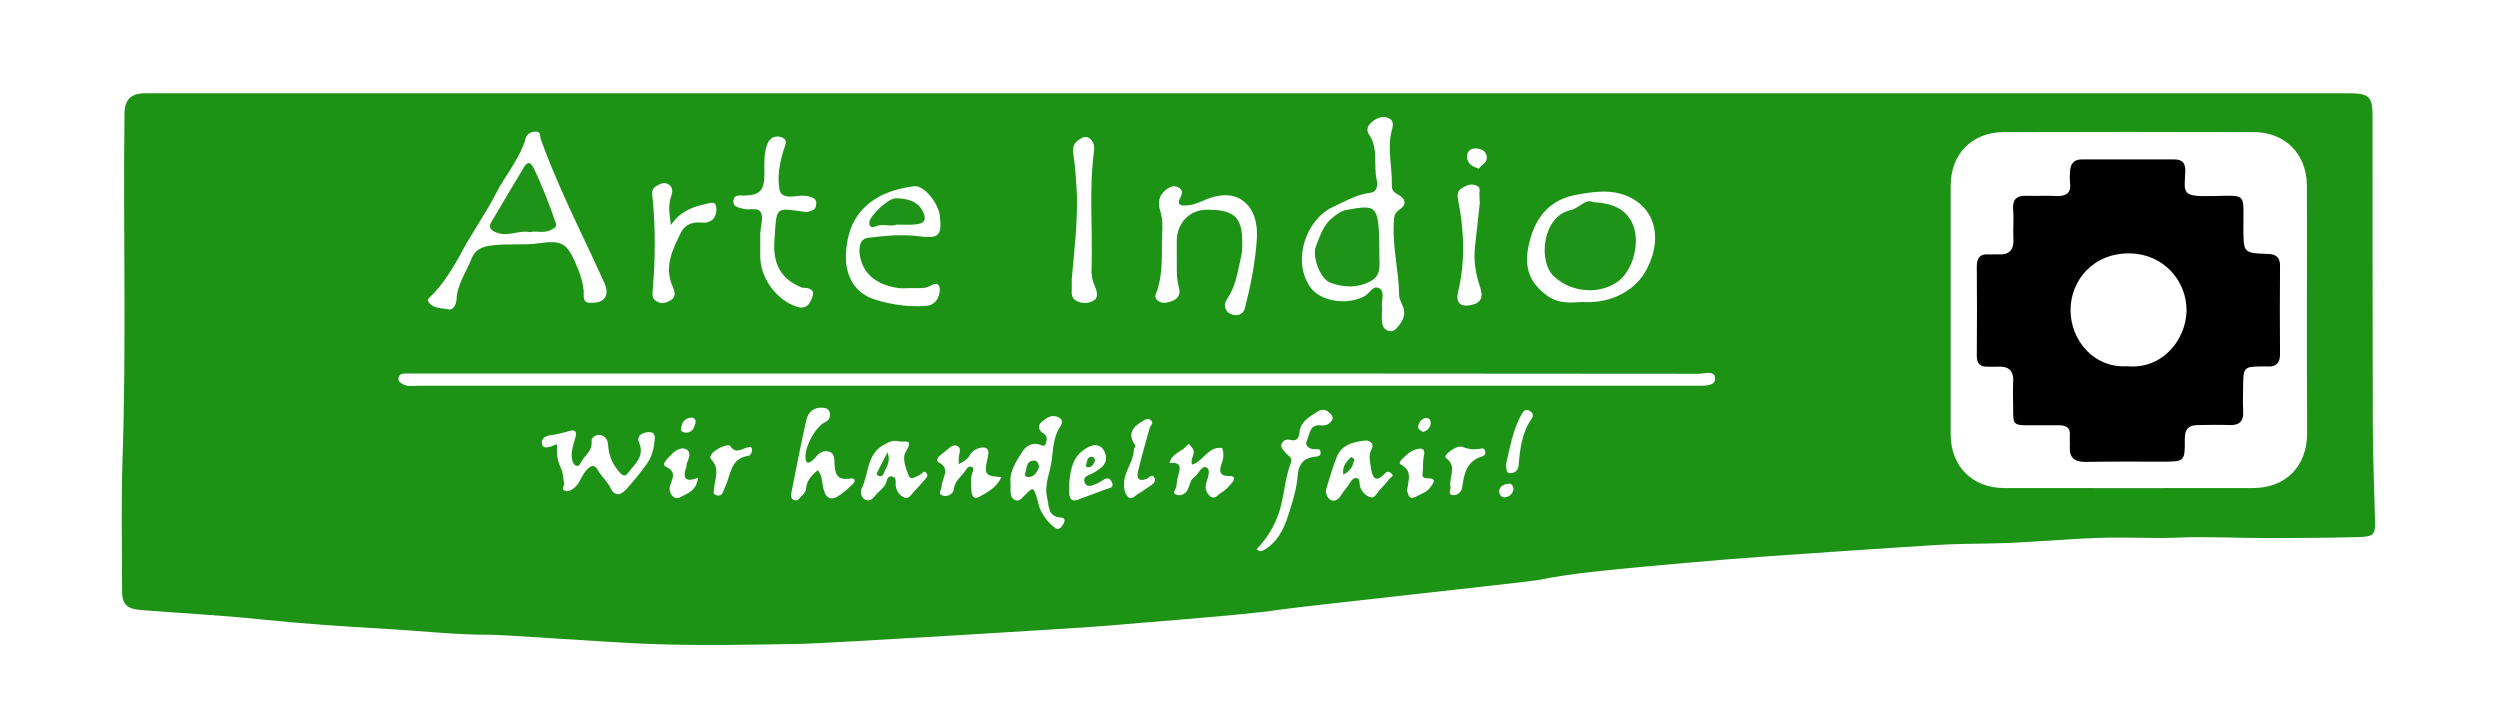 <?xml version="1.0" encoding="utf-8"?>
<!-- Generator: Adobe Illustrator 24.2.1, SVG Export Plug-In . SVG Version: 6.00 Build 0)  -->
<svg version="1.1" id="Ebene_2" xmlns="http://www.w3.org/2000/svg" xmlns:xlink="http://www.w3.org/1999/xlink" x="0px" y="0px"
	 viewBox="0 0 1024 293" style="enable-background:new 0 0 1024 293;" xml:space="preserve">
<style type="text/css">
	.st0{fill:#1C9315;}
	.st1{fill:#010101;}
	.st2{fill:#1E9317;}
</style>
<path class="st0" d="M511.4,38.2c150.3,0,300.6,0,450.9,0c8.1,0,9.5,1.5,9.5,9.4c0,41.8,0,83.6,0.1,125.4c0,13.3,0.6,26.5,0.9,39.8
	c0.2,6.4-0.5,7-6.9,7.2c-12.5,0.3-25,0.4-37.4,0.4c-12.1,0-24.2-0.7-36.3-0.2c-9.1,0.4-18.1-0.1-27.2,0c-16.7,0.2-33.3,2.2-50,2.4
	c-7.1,0.1-14.4,0.2-21.4,0.6c-12,0.7-74.6,4.9-85.9,5.9c-11.4,1-22.9,1.9-34.3,3c-14.5,1.4-29.1,2.6-43.5,5.5
	c-4.2,0.8-98.9,11-107.1,12.3c-11.5,1.9-62.5,5.7-66.9,6.2c-13.1,1.2-117.8,7.4-126.7,7.6c-22.3,0.4-44.6,0.9-66.9-0.1
	c-15.6-0.7-56.3-3.6-61-3.6c-14.4,0.1-28.7-1.6-43.1-2.4c-17.1-1-34.2-2.1-51.3-3.9c-16.2-1.7-32.5-2.5-48.8-3.8
	c-6.3-0.5-8.2-2.3-8.1-8.4c0-18-0.4-36,0.2-53.9c1.6-47.1,0.2-94.2,0.8-141.3c0.1-5.5,2.7-8.1,8.4-8.1
	C210.2,38.2,360.8,38.2,511.4,38.2z M944.9,127.3c0-17.1,0.1-34.3,0-51.4c-0.1-12.8-8.9-21.7-21.6-21.8c-34.1-0.1-68.3-0.1-102.4,0
	c-13.1,0-21.9,8.9-21.9,22c0,33.9,0,67.9,0,101.8c0,13.1,8.9,22,21.9,22c34,0.1,67.9,0,101.9,0c13.4,0,22.1-8.8,22.2-22.3
	C944.9,160.9,944.9,144.1,944.9,127.3z M433.1,153c-87.8,0-175.6,0-263.3,0c-1.3,0-2.7,0-4,0c-1.3,0-2.3,0.4-2.6,1.8
	c-0.2,1.5,0.9,2.1,1.9,2.6c2,1.1,4.2,0.6,6.4,0.6c124.4,0,248.8,0,373.2,0c50.3,0,100.6,0,150.9,0c2.8,0,7,0.1,6.9-2.9
	c0-3.6-4.3-2-6.6-2C608.3,153,520.7,153,433.1,153z M242.2,124c5.4,0.2,7.6-3,5.4-8c-3.6-8-7.4-16-11.2-24
	c-5.4-11.5-10.6-23.1-14.9-35c-0.4-1.1,0.3-3.2-2.3-3.1c-2.2,0.1-3.6,1.3-4,3.1c-0.9,3.4-2.6,6.4-4.3,9.4c-2.3,4.1-5.1,7.8-7.3,12
	c-4.2,8.4-9.7,16-14.2,24.3c-3.7,6.9-7.8,13.8-13.6,19.3c-0.5,0.5-0.8,1-0.3,1.7c2,2.8,5.3,2.4,8.1,3c2.2,0.5,3.3-2.2,3.4-4.1
	c0.3-6.3,4.1-11.4,6.3-17c1.1-2.8,3.7-4.4,6.9-4.9c6.9-1.1,14-0.1,20.8-1.1c8.7-1.2,11.1-0.1,14.5,7.6c1.9,4.4,3.7,8.8,3.6,13.7
	C239,123.4,240.1,124.2,242.2,124z M566.1,126.2c0,2.1-0.3,4.3,0.1,6.4c0.4,2.8,3.7,4.1,5.6,2.1c2.4-2.5,4.4-5.4,2.8-9.3
	c-0.6-1.4-1.4-2.8-1.5-4.2c-0.1-10.1-2.8-19.9-2.2-30c0.1-2.2,0.1-3.9,2.4-5.4c2.8-1.8,2.7-4.2-0.5-6c-1.5-0.8-2.8-1.7-2.7-3.8
	c0.2-7.6-2-15.1,0-22.7c0.5-1.8,0.9-3.8-1.1-4.8c-2.5-1.3-4.9-0.2-6.9,1.3c-1.5,1.2-2.8,3.2-1.4,5.2c4,5.7,1.8,12.5,3.2,18.7
	c0.5,2,0.1,4.9-2.3,5.2c-5.9,0.7-10.7,3.6-15.9,6c-10.6,5.1-16.6,21.6-9.1,32.6c4,5.9,14.8,7.7,22.2,3.9c2.2-1.1,3.7-5.2,6.6-3
	C567.3,120.1,565.6,123.5,566.1,126.2z M648.1,123.7c12,0.8,22.2-4.9,26.6-13.8c6.1-12.1,3.4-23.4-6.3-28.7
	c-7.3-4-15.6-2.8-23.3-1.3c-10.1,2-16,8.7-18.6,19.1c-2.5,9.8-0.6,16.7,7.8,22.5C639.5,124.9,644.8,123.7,648.1,123.7z M482,105.1
	c0-2.2,0-4.3,0-6.5c0.1-7.3,5.2-12.6,12.2-12.7c10.8-0.1,14.4,2.8,14.6,12.1c0.1,2.3,0.1,4.6-0.4,6.9c-1.4,6-2.1,12.2-5.8,17.6
	c-1.6,2.3-1,5.1,1.7,6.2c2.2,0.9,4.9,0.3,5.6-2.4c2.4-9.4,4.3-18.9,4.9-28.5c0.3-4.7-0.4-9.8-3.5-13.5c-4.2-5-10.2-5.3-16.8-2.8
	c-2.5,1-5,2.3-7.8,2.6c-2.5,0.2-5.1,0.4-3.1-3.5c0.7-1.3,1-2.8-0.9-3.8c-1.7-0.9-2.9-0.5-4.5,0.5c-3.5,2.3-4.1,5.6-3,9
	c1.1,3.3,1,6.6,0.8,9.8c-0.3,8.2,0.6,16.4-2.6,24.4c-0.9,2.2,1.9,3.9,4.2,3.5c3.3-0.6,6.6-2.1,5.2-6.5
	C481.7,113.3,482.1,109.2,482,105.1z M372.9,118c-1.7,0-3.4,0.2-5,0c-6.5-1-14.2-4.1-15.7-13.4c-0.5-3.2-0.1-6.8,3.4-7.2
	c6.6-0.8,13.5-1.5,20.1-0.7c8.5,1.1,10.2,0.3,9.3-8.1c-0.6-5.4-6.5-12.9-10.7-12.3c-5.3,0.7-10.8,2.1-15.5,5
	c-8.5,5.3-11.9,13.1-12.3,23c-0.3,8.8,3.6,15.7,11.6,18.3c6.8,2.2,13.9,3.2,21.1,2.7c3.4-0.2,5.1-2.5,5.6-5.3c0.5-2.6-0.2-5-3.8-2.9
	C378.5,118.5,375.6,117.9,372.9,118z M311.4,96.4C311.4,96.4,311.4,96.4,311.4,96.4c0,2.6,0,5.3,0,7.9c-0.3,9.2,6.5,18.7,15.2,21.4
	c3.9,1.2,5.3-1.7,6.2-4.2c1-2.7-1.1-3.6-3.6-3.6c-0.8,0-1.5-0.5-2.3-0.8c-8-3.7-10.3-10.5-9.7-18.6c1-14.2-0.1-13.4,12.7-11.7
	c0.3,0,0.7,0.2,1,0c1.3-0.7,3.2-0.4,3.4-2.9c0.2-2.2-0.6-2.7-2.5-3.3c-1.8-0.6-3.5-0.5-5.3-0.3c-2.7,0.3-6.5,0.8-7.2-2.6
	c-1-5.3,0-10.8,1.6-16c0.6-2.2,2.1-4.3-0.6-5.4c-2.7-1.1-5.2,0.1-6.2,3.2c-1.3,3.9-1,7.9-1,11.9c0,6.6-1.9,8.6-8.3,8.7
	c-1.8,0-4.1-0.5-4.4,2c-0.3,2.7,2.2,2.9,4,3.4c2.5,0.8,6.1-0.9,7.3,1.6c1,2.1-0.1,5.2-0.2,7.8C311.3,95.4,311.4,95.9,311.4,96.4z
	 M228.2,182c-0.3,3.9,0.1,6.9,1.6,9.8c0.9,1.8,0.8,4.1,1.3,6.2c0.2,1-1.5,2.3,0.3,3c1.3,0.5,2.6-0.2,3.6-1c2.2-1.7,2.9-4.3,4.4-6.4
	c1.2-1.7,3.6-4.4,5.3-1.3c1.5,2.8,4,4.7,5.4,7.6c1.8,3.8,4.4,2.8,6.6,0.3c2.9-3.3,5.8-6.7,8.3-10.3c2.1-2.9,2.9-6.5,3.2-10.1
	c0.2-2.8-1.5-3-3.5-2.7c-2.1,0.4-4,1.7-3,4c2.6,5.9-1.8,9-4.6,12.8c-1,1.3-2,1-3.2-0.3c-2.9-3.2-4.5-6.8-4.8-11.1
	c-0.1-2.1-1-4-3.3-4.3c-2-0.3-3.7,1.2-3.5,2.7c0.4,3.8-2.6,5.4-4.1,8.1c-0.5,0.9-0.9,2-2,1.8c-1.2-0.2-1.7-1.6-1.9-2.7
	c-0.5-3,0.5-5.9,1.3-8.6c0.9-3-0.1-3.7-2.6-2.9c-2.7,0.8-5.4,1.4-8.2,1.8c-1.6,0.3-3.3,1.5-2.8,3.5c0.5,2.1,2.3,1.2,3.7,1
	C226.3,182.6,226.9,182.3,228.2,182z M439,114.2c0,2.2,0,3.1,0,3.9c-0.1,2.2-0.3,4.2,2.4,5.4c2.6,1.1,5.3,0.6,7-0.7
	c1.6-1.3,0.8-4-0.1-6c-1.1-2.3-1.3-4.7-1.2-7.2c0.5-15.9-1.1-31.8,1-47.7c0.3-2.1-0.1-4-1.9-5.3c-1.7-1.2-3.3,0-4.5,0.8
	c-1.7,1.2-2.5,2.8-2.1,5.4c0.9,5.7,1.2,11.5,1.5,17.2C441.4,91.8,439.9,103.7,439,114.2z M274.8,92.2c-0.5-4.1-1.3-8,0.1-11.8
	c0.6-1.6,0.9-3.7-1.1-4.9c-1.9-1.1-3.6-0.1-5.1,0.8c-2.2,1.3-1.5,3.5-1.3,5.8c1.1,12.1,1,24.2,0,36.2c-0.2,2.2-0.5,3.9,1.5,5.1
	c2.1,1.4,4.2,0.6,6.1-0.6c1.9-1.2,1.4-3.4,0.7-5c-3.9-8.3-0.3-15.5,3.3-22.7c1.4-2.8,3.9-3.9,6.9-4c1.3,0,2.7,0.3,4-0.1
	c3-0.8,3.7-3.6,3.5-6c-0.3-2.9-2.5-1.8-4.5-1.4C283.1,84.8,278.3,87,274.8,92.2z M413.9,197.5c0.2,3.4-0.6,5.8,1.6,7.2
	c1.6,1,2.8-0.4,3.8-1.4c4-4.1,4-4.1,5.7,1.6c0.3,1.1,0.5,2.3,0.9,3.3c1.3,3.1,3.3,5.6,5.9,7.8c1.9,1.6,3-0.1,3.8-1.4
	c0.5-0.8,1-2.5-1-2.6c-5.5-0.3-4.9-4.8-5.7-8.2c-1.3-5.3,1.3-10.3,1.9-15.4c0.6-4.7,0.7-9.5,3.4-13.6c1-1.5,1.4-3-0.9-4
	c-2.8-1.2-4.8,0.6-6.6,2c-1.7,1.4-1.6,3.4,0.8,4.8c1.5,0.9,1.4,2.6,0.9,4c-0.6,1.8-2,0.6-2.9,0.4c-2.8-0.8-5.2,0.8-6.4,2.5
	C416.3,188.7,413.5,193.1,413.9,197.5z M335,192.6c1.8,2.3,1.7,4.8,2.2,7.2c0.6,2.9,2.1,5.7,5.8,3.6c2.3-1.3,4.2-3.2,6.1-4.9
	c1.2-1.1,1.6-2.8-0.7-2.5c-5.9,1-6.5-2.3-6.6-6.8c0-1.3-0.2-3.5-1.9-4.1c-2-0.7-3.9-0.1-5.4,1.7c-0.6,0.8-1.3,1.5-2.1,2.1
	c-1.1,0.8-2.1,1.1-2.4-0.8c-0.8-4.3,3.8-13.2,8-15.2c1.6-0.8,2.1-1.9,1.9-3.6c-0.2-1.6-1.4-2.2-2.8-2.3c-3.6-0.3-6.1,1.7-6.8,5
	c-2.3,10-4.2,20.1-6.2,30.1c-0.2,1-0.2,2,0.9,2.6c1.1,0.6,1.9,0.1,2.6-0.7c0.9-1.2,2.3-2,2.5-3.6C330.4,197.1,332.1,194.8,335,192.6
	z M514.7,225c1.2,0.9,1.8,0.9,2.4,0.6c6.1-3.2,8.8-8.9,10.7-15c1.7-5.1,3.3-10.4,3.7-15.6c0.4-5.3,2.8-7.6,7.7-8
	c1.3-0.1,1.8-0.6,1.7-1.8c-0.1-1.2-0.9-1.3-1.8-1.2c-2.6,0.2-4.9-1.3-3.8-3.5c1.1-2.3,1.1-6.7,5.4-6.3c2.1,0.2,3.5-0.1,4.7-1.8
	c1.1-1.6-0.1-2.6-1-3.4c-1.7-1.8-3.7-1.2-5.4,0c-3,2-6.2,3.7-6.7,7.9c-0.2,1.9-0.7,4.1-3.7,3.3c-1.4-0.4-2.8,0-3.5,1.3
	c-0.9,1.6,0.5,2.8,1.4,3.9c1,1.2,3.1,2,2.3,4c-2.6,6.6-2.7,13.8-4.9,20.5C522,215.6,518.9,220.6,514.7,225z M606.2,82.5
	c-0.1,0-0.1,0-0.2,0c0-0.8,0.1-1.7,0-2.5c-0.3-1.4,1-3.2-1.5-4.1c-2.4-0.9-4.2,0.3-5.9,1.3c-1.4,0.8-1.8,2.5-1.4,4.4
	c2.5,12.7,3.1,25.4,0,38.1c-1,4.1,0.9,6.1,5,5.3c4.6-0.8,5.5-3.2,3.9-7.9c-1.8-5.3-2.6-10.8-1.9-16.4
	C604.9,94.6,605.5,88.6,606.2,82.5z M559.8,180.4c-6,0.5-10.5,2-12.4,7.1c-1.6,4.1-2.8,8.3-4.1,12.5c-0.6,1.8,0.3,3.9,1.6,4.7
	c1.7,1,3.4-0.1,4.5-2c0.9-1.5,2.2-2.9,3.2-4.4c0.7-1.1,1.5-2.6,2.8-2.5c1.8,0.1,1.3,1.9,1.6,3.1c0.6,2.5,2.4,4.3,4.5,4.8
	c1.7,0.4,2.6-2,3.8-3.2c1.4-1.4,2.7-2.9,3.9-4.5c0.5-0.6,2-1,0.7-2.1c-0.7-0.6-1.5-1.1-2.5-0.1c-4,4.3-5.3,1.9-5.9-2.4
	c-0.3-2.4-1.1-4.6,0.2-7.2C563.2,181.5,560.9,180.7,559.8,180.4z M367.9,180.7c-2.4-0.5-4.1,0.5-6.1,1.6c-6.8,3.9-5.9,11.6-8.7,17.4
	c-0.7,1.4-0.7,3.9,1.2,4.9c2.3,1.2,3.5-0.9,4.8-2.3c1.2-1.3,2.8-2.5,3.6-4c0.7-1.5,0.6-3.6,2.8-3.1c1.9,0.4,1.2,2.4,1.4,3.8
	c0.3,2.1,1.5,3.9,3.3,4.7c2.1,1,3.1-1.3,4.3-2.5c1.4-1.4,2.7-2.9,4-4.4c0.8-0.9,1.9-1.9,1-3c-1.2-1.5-1.8,0.4-2.8,0.7
	c-1.5,0.6-3.6,2.6-4.6,0.1c-1.1-3-2.7-6.8-1.1-9.6C374.7,179.2,369.9,181.4,367.9,180.7z M410.2,195.4c-6.3-0.3-7.1-1.1-6-6.3
	c0.5-2.2,1.5-5-0.7-5.7c-1.9-0.5-5,0.7-6.3,3.1c-1.1,1.9-2.7,2.6-4.6,3.7c0.1-0.9,0.2-1.3,0.1-1.8c-0.3-2,1.7-4.8-0.8-5.8
	c-2-0.8-3.7,1.6-5.5,2.9c-0.7,0.5-1.3,1-1.9,1.6c-0.7,0.6-0.9,1.8-0.2,2.2c5.4,2.6,1.5,6.5,1.4,9.8c0,1.4-1.8,3.2,0.4,3.9
	c2.1,0.6,4.4-0.7,4.6-2.7c0.4-3.6,3.4-5.2,4.9-7.8c0.6-1,1.3-1.6,2.3-1.3c1.4,0.5,0.7,1.6,0.4,2.4c-0.9,2.4-0.5,5-0.4,7.4
	c0.1,1.5,0.7,3.8,3,2.6C404.7,201.6,408.3,199.5,410.2,195.4z M479,189.7c5.7-0.7,4.2,2.7,3.4,5.9c-0.3,1.1-0.4,2.3-0.5,3.4
	c-0.1,1.3-2.2,3,0.1,3.7c1.9,0.6,3.9-0.6,4.7-2.6c0.7-1.7,0.9-3.6,2.5-4.7c1.8-1.3,2.9-4.9,5-3.9c1.8,0.9,0.6,4-0.1,6.2
	c-0.6,1.9-0.2,4,1.5,5.5c2.1,1.7,3.3-0.7,4.6-1.4c1.8-1,3.3-2.7,4.7-4.4c0.7-0.8,1.1-2.4-0.9-2.4c-5.5,0.2-4.4-2.9-3.3-6.1
	c0.6-1.9,0.5-3.8-0.1-5.4c-5.8-0.8-7.6,5.4-12.3,6.8c-1.1-2.5,2-4.6-0.1-7c-0.7-0.8-1.1-2-1.9-1C484.3,185.1,480.1,185.4,479,189.7z
	 M438,197.5c0,1.7-0.1,3.3,0,5c0.2,2,1.3,3,3.4,2.2c4-1.5,7.9-2.9,11.9-4.4c1.2-0.5,3.2-0.5,2.1-2.9c-1.1-2.3-2.5-1.4-4-0.5
	c-1.2,0.8-2.6,1.4-4,1.9c-1.4,0.5-2.7,0.2-3.2-1.4c-0.4-1.3,0.3-2.2,1.5-2.7c1.7-0.7,3.3-1.6,4.9-2.8c3.1-2.3,2.9-5.3,1.3-7.8
	c-1.6-2.4-4.4-2.1-6.8-0.6C439.6,186.6,438.5,191.9,438,197.5z M465.1,182.5c-0.3,0.8-0.7,1.5-0.7,2.1c-0.3,4.7-3.7,8.3-4,13.1
	c-0.1,2.3,0.2,4.4,1.6,5.8c1.5,1.5,3-0.6,4.3-1.3c1.7-0.9,3.2-2.2,4.9-3.2c1.2-0.8,2.3-1.9,1.7-3.2c-1-2.2-2.3,0-3.2,0.3
	c-3.3,1.4-4.2-0.3-3.6-2.9c1.4-6,3.2-12,4.8-17.9c0.3-1,1.8-1.9,0.6-3.1c-1.2-1.2-2.5-0.3-3.5,0.3
	C463.7,174.9,461.7,178.1,465.1,182.5z M308,183.8c-0.2-0.8-0.7-0.8-2-0.5c-2.3,0.6-4.6,2.8-7-0.7c-0.6-0.8-4.8,0.7-6.8,2.6
	c-1,0.9-1.7,2.2-0.9,3c3.7,3.7,1.5,7.9,1.2,11.8c-0.1,1.2-0.7,2.3,0.8,2.8c1.2,0.4,2.3,0.2,2.8-1.2c0.3-0.7,0.6-1.5,0.9-2.2
	c2.4-4.8,2-11.6,9.5-12.7C307.5,186.5,308.1,185.5,308,183.8z M594.1,199.4c0.4,0.7-1.4,3.3,1.1,3.4c1.9,0.1,3.5-1.2,3.8-3.7
	c0.7-5.4,2-10.4,8.2-12.2c1-0.3,1.5-1.2,1-2.4c-0.4-1.1-1-0.9-1.9-0.7c-2.4,0.4-4.6,0.3-7.1-0.7c-2.6-1.1-8.3,3.5-7,4.4
	C597,191,593.5,195.1,594.1,199.4z M285.9,195.7c-5.5,2.1-6.3-0.1-4.8-4.4c0.2-0.5,0-1,0.2-1.5c0.9-2,1.9-4.6-0.1-5.7
	c-2.3-1.3-4.9,0.6-6.5,2.4c-1.1,1.2-4.1,3.7-1.9,4.7c4.8,2.3,2.3,5.1,1.6,8c-0.7,2.8,1.7,5.7,3.9,4.6
	C281.4,202.2,285.4,201,285.9,195.7z M576.3,200.9c0.6,1.4,0.5,4.4,4.1,2.3c1.9-1,4-1.6,5.3-3.4c1.3-1.8,3.3-3.9-1.2-3.9
	c-1.5,0-2-0.6-1.8-2.1c0.3-2.3,0-4.7,0.5-6.9c0.7-3-0.6-3.6-3-2.9c-2.6,0.7-4.5,2.6-6.3,4.5c-0.7,0.8-0.8,1.5,0.1,1.9
	C578.6,192.9,576.9,196.7,576.3,200.9z M616.9,190c0.2,2.1-0.2,4.1,2,3.8c1.6-0.2,2.9-1,3.1-3.1c0.6-6.7,1.3-13.4,5.3-19.1
	c1-1.4,0.6-2.5-0.7-3.3c-1.4-0.8-2.3-0.3-3.2,1.1C619.6,176,618.5,183.4,616.9,190z M605.8,69.1c0.8-1.7,3.4-2.2,3.2-4.8
	c-0.3-2.9-2.8-3.5-4.9-3.5c-1.7,0-3.4,1.3-3.2,3.6C601.1,67.1,603,68.2,605.8,69.1z M278.9,175.9c-0.1,0.7,1.1,1.4,2.5,1.3
	c2.4-0.2,3-2.3,3.5-4.1c0.3-1.1-0.7-2.3-2.1-2C280.8,171.4,279.2,172.5,278.9,175.9z M619.9,200.7c0.1-1.5-0.7-2.7-1.8-2.6
	c-1.7,0.2-3.7,0.8-4,2.8c-0.2,1.2,0.7,2.9,2.1,2.8C618,203.7,619.4,202.5,619.9,200.7z M582.9,176.9c1.7-0.4,2.8-1.6,3.1-3.3
	c0.2-1.3-0.6-2.5-1.8-2.4c-1.7,0.1-2.9,1.5-3.3,3.2C580.6,175.6,581.7,176.4,582.9,176.9z"/>
<path class="st1" d="M918.9,91.8c0,0.5,0,1,0,1.5c0,10.3,0,10.4,10,10.7c3.6,0.1,5.1,1.6,5,5.1c-0.1,12-0.1,24,0,36
	c0,3.6-1.6,5.2-5.1,5c-0.8-0.1-1.7,0-2.5,0c-7,0-7.4,0.5-7.5,7.3c0,3.7-0.2,7.3,0,11c0.3,4.4-1.8,5.9-5.9,5.7c-4.2-0.2-8.3,0-12.5,0
	c-3.8,0-5.6,1.6-5.5,5.7c0.1,9.3-0.1,9.3-9.5,9.3c-10.3,0-20.7-0.1-31,0.1c-4.7,0.1-6.9-1.7-6.6-6.4c0.1-1.3-0.1-2.7,0-4
	c0.4-3.6-1.5-4.7-4.7-4.6c-4,0-8,0-12,0c-6.3,0-6.5-0.3-6.5-6.3c0-3.8-0.2-7.7,0-11.5c0.3-4.8-2.1-6.5-6.5-6.2c-1.3,0.1-2.7,0-4,0
	c-3.2,0.1-4.4-1.4-4.4-4.6c0.1-12.2,0.1-24.3,0-36.5c0-3.7,1.5-5.2,5.1-4.9c1.2,0.1,2.3-0.1,3.5,0c4.6,0.3,6.6-1.7,6.4-6.4
	c-0.2-4,0.2-8-0.1-12c-0.4-4.5,1.8-5.8,5.8-5.6c4,0.1,8-0.1,12,0.1c3.9,0.1,6-1.2,5.5-5.4c-0.2-1.6-0.1-3.3,0-5
	c0.2-2.8,1.6-4.6,4.7-4.6c12.7,0,25.3,0,38,0c3.4,0,4.6,1.6,4.5,4.9c-0.4,8.8-1.7,10.4,10.5,10.1c0.5,0,1,0,1.5,0
	C920.2,80,918.9,79.3,918.9,91.8z M871.3,150c14.7,1.4,24.1-11.2,24.3-22.6c0.2-12.5-9.6-23.3-22.9-23.6
	c-15.2-0.4-24.6,11-24.6,23.2C848.1,139.6,857.9,150.9,871.3,150z"/>
<path class="st2" d="M217,95.1c-4.4-1-8.9,2.1-13.8,0.1c-2.6-1.1-3.1-2.3-1.9-4.3c4.4-7.6,9-15.2,13.5-22.7c1.3-2.1,2.6-1.7,3.6,0.3
	c3.7,7.5,6.6,15.2,9.3,23c0.5,1.6-0.8,2-2.1,2.7C222.8,95.7,220,94.4,217,95.1z"/>
<path class="st2" d="M565,101.3c0,0.7,0,1.3,0,2c-0.2,4.2,1.3,9.1-3.3,11.7c-5.3,3-11.1,2.9-16.8,0.8c-4.1-1.5-7.6-10.7-5.9-14.9
	c1.7-4.3,3-8.8,7-11.9c1.9-1.5,3.5-2.7,5.9-3.1c10.8-1.8,12.5-2.1,13,10.9c0.1,1.5,0,3,0,4.5C564.9,101.3,564.9,101.3,565,101.3z"/>
<path class="st2" d="M652.7,82.8c7.2,0.4,12.7,2.4,15.7,8.2c3.9,7.7,0.5,20.2-6.1,24.6c-7.9,5.3-19.3,4-26-2.6
	c-6.4-6.3-4.4-24.4,6.9-26.9C646.8,85.4,649.3,81.2,652.7,82.8z"/>
<path class="st2" d="M367.3,92c-2.7,1-5.9-0.6-8.9,0.8c-1.4,0.7-2.6-0.1-2.3-2c0.5-2.7,7.9-9.8,11.1-9.6c4.2,0.2,8.5,0.9,10.8,5.4
	c1.7,3.4,0.6,5.1-2.9,5.3C372.6,92.2,370.1,92,367.3,92z"/>
<path class="st2" d="M425.6,191.4c-0.9,1.8-1.6,3.8-4.2,4c-2.1,0.1-1.5-1.5-1.3-2.2c0.5-1.9,0.4-4.5,3.3-4.5
	C425,188.5,425.4,190,425.6,191.4z"/>
<path class="st2" d="M448.5,188.8c-0.6,1.2-1,2.5-2.7,2.6c-1.3,0.1-1-1-0.8-1.4c0.3-1.2,0.3-2.9,2.1-2.9
	C448.2,187,448.4,187.9,448.5,188.8z"/>
<path class="st2" d="M550.2,194.4c-0.5-3.3,1.2-5.3,3.2-7.2c0.1-0.1,1.4,0.8,1.3,1.1C554.2,190.9,553,193.1,550.2,194.4z"/>
<path class="st2" d="M363.5,185.3c1.6,4.1-0.8,6.3-1.6,8.8c-0.3,0.9-1.3,1.1-2.1,0.8c-1.1-0.5-0.6-1.3-0.2-2
	C360.8,190.6,361.9,188.3,363.5,185.3z"/>
</svg>
